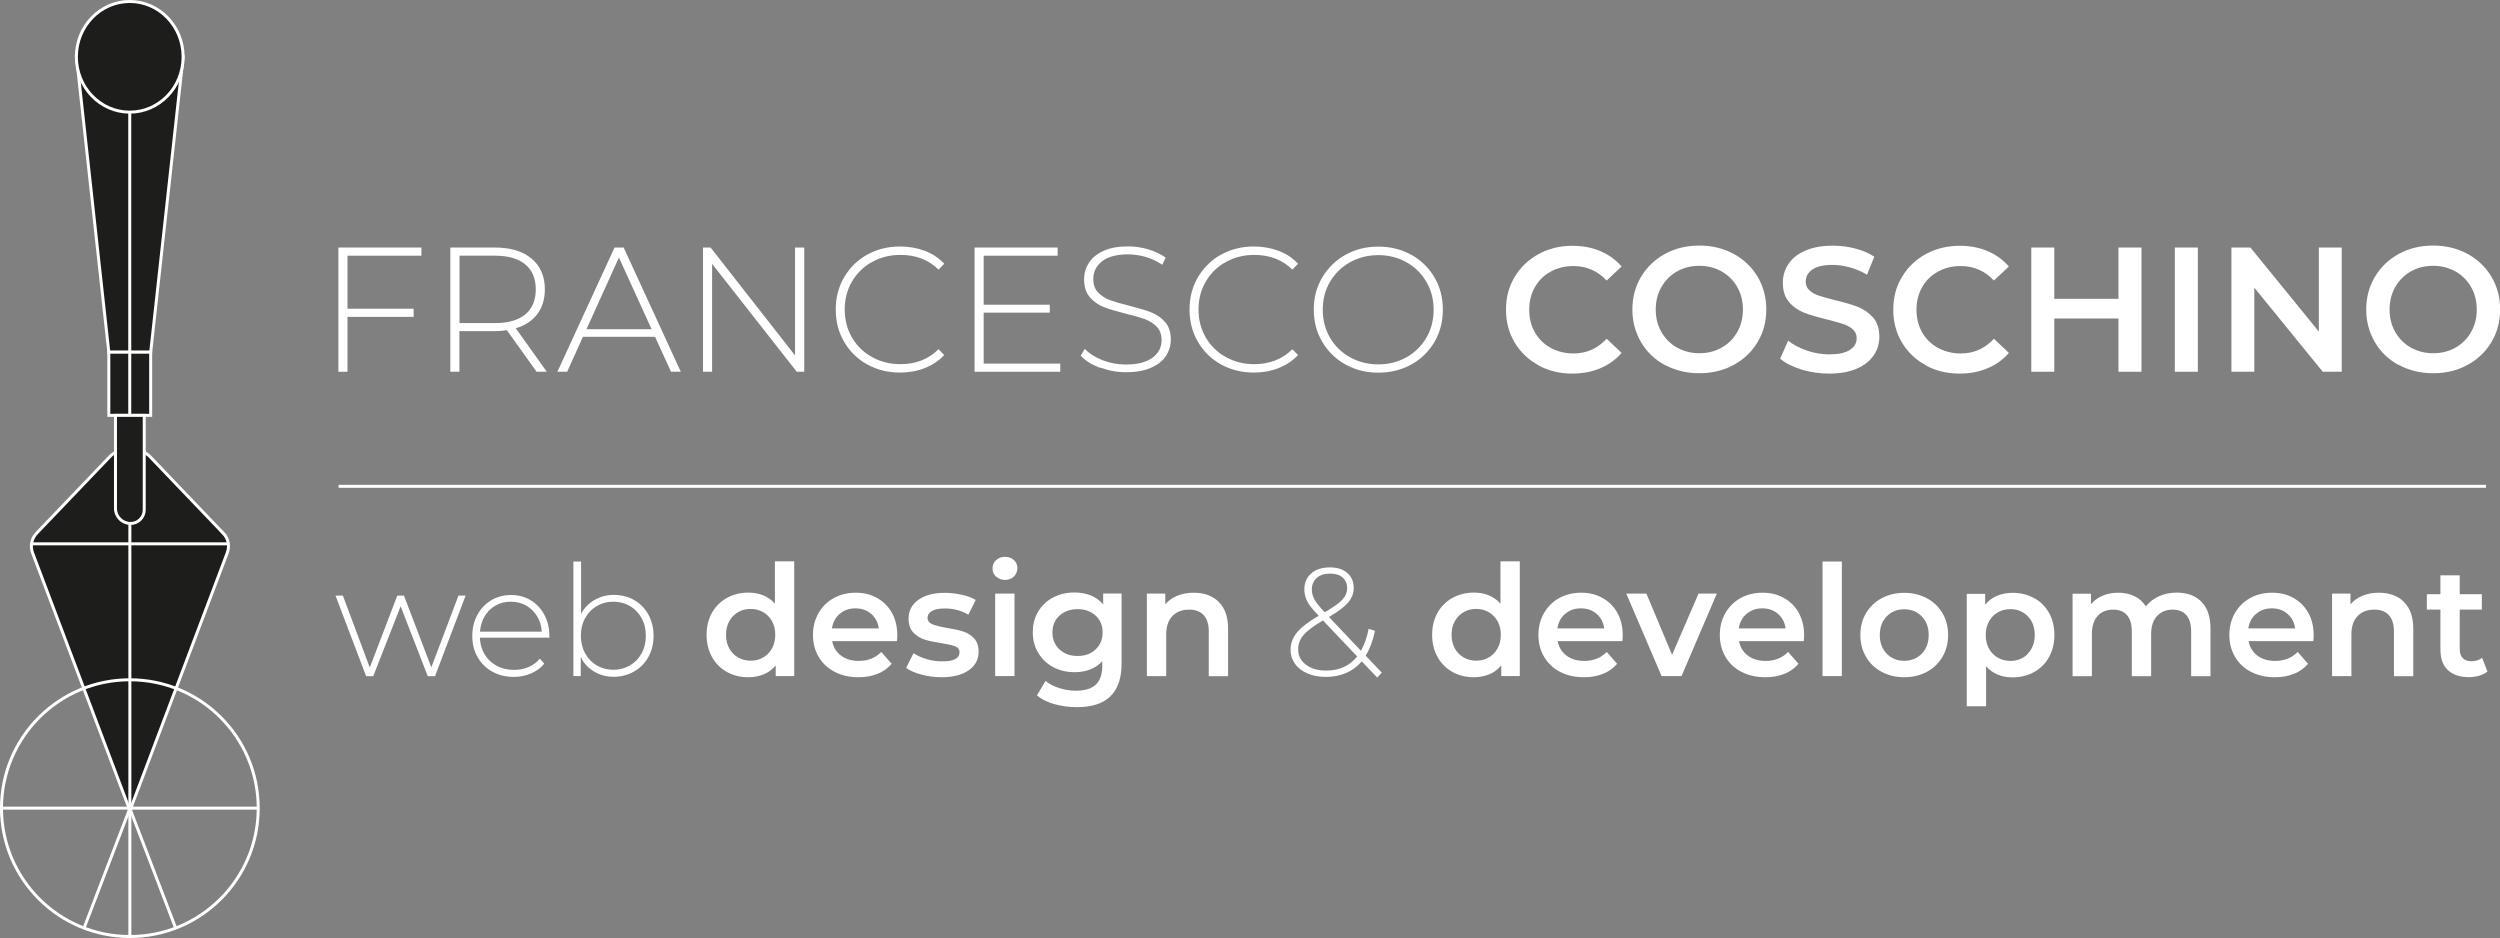 <?xml version="1.0" encoding="UTF-8"?><svg id="Livello_2" xmlns="http://www.w3.org/2000/svg" viewBox="0 0 217.35 81.55"><rect x="0" y="0" width="217.35" height="81.55" fill="#808080" stroke="none"/><defs><style>.cls-1{fill:#fff;}.cls-2{isolation:isolate;}.cls-3{fill:#1d1d1b;}.cls-3,.cls-4{stroke:#fff;stroke-miterlimit:10;stroke-width:.26px;}.cls-4{fill:none;}</style></defs><g id="footer"><g id="Livello_1-2"><path class="cls-3" d="m19.41,46.36l-6.39-6.68c-.31-.32-.73-.5-1.17-.5h-1.11c-.44,0-.87.18-1.17.5l-6.39,6.68c-.43.45-.57,1.11-.35,1.7l8.33,22.05s.14.36.27,0l8.33-22.05c.22-.58.09-1.25-.35-1.7h0Z"/><polygon class="cls-3" points="6.65 4.94 15.92 4.94 13.1 30.62 9.46 30.62 6.65 4.94"/><rect class="cls-3" x="9.46" y="30.62" width="3.64" height="5.49"/><line class="cls-4" x1="11.28" y1=".13" x2="11.28" y2="36.11"/><line class="cls-4" x1="6.64" y1="4.94" x2="15.98" y2="4.94"/><ellipse class="cls-3" cx="11.28" cy="4.94" rx="4.64" ry="4.81"/><path class="cls-3" d="m10.04,36.11h2.5v8.21c0,.66-.53,1.19-1.19,1.19h0c-.72,0-1.31-.59-1.31-1.31v-8.09h0Z"/><line class="cls-4" x1="11.29" y1="45.52" x2="11.29" y2="81.42"/><line class="cls-4" x1="2.72" y1="47.28" x2="19.85" y2="47.28"/><circle class="cls-4" cx="11.29" cy="70.26" r="11.16"/><line class="cls-4" x1=".13" y1="70.26" x2="22.45" y2="70.26"/><line class="cls-4" x1="7.32" y1="80.65" x2="11.31" y2="70.23"/><line class="cls-4" x1="11.28" y1="70.26" x2="15.27" y2="80.68"/><g class="cls-2"><g class="cls-2"><path class="cls-1" d="m30.21,22.23v4.61h5.75v.71h-5.75v4.77h-.79v-10.8h7.22v.71h-6.43Z"/><path class="cls-1" d="m46.65,32.32l-2.58-3.61c-.38.05-.73.08-1.05.08h-3.08v3.53h-.79v-10.8h3.87c1.36,0,2.42.32,3.19.96.77.64,1.16,1.53,1.16,2.68,0,.85-.22,1.57-.66,2.15-.44.58-1.06.99-1.87,1.23l2.7,3.78h-.89Zm-3.62-4.23c1.15,0,2.03-.25,2.64-.76.61-.51.91-1.23.91-2.17s-.3-1.66-.91-2.17c-.61-.51-1.49-.76-2.64-.76h-3.08v5.86h3.08Z"/><path class="cls-1" d="m56.94,29.28h-6.26l-1.37,3.04h-.85l4.97-10.8h.79l4.97,10.8h-.85l-1.39-3.04Zm-.29-.66l-2.84-6.23-2.82,6.23h5.66Z"/><path class="cls-1" d="m69.92,21.52v10.8h-.65l-7.36-9.38v9.38h-.79v-10.8h.66l7.34,9.38v-9.38h.79Z"/><path class="cls-1" d="m75.39,31.68c-.85-.47-1.52-1.13-2-1.96-.49-.83-.73-1.77-.73-2.81s.24-1.97.73-2.81c.49-.83,1.16-1.49,2-1.96.85-.47,1.8-.71,2.86-.71.78,0,1.5.13,2.16.38.66.25,1.22.62,1.68,1.12l-.49.51c-.86-.85-1.97-1.28-3.32-1.28-.9,0-1.73.21-2.47.62-.74.41-1.32.98-1.74,1.7-.42.72-.63,1.53-.63,2.43s.21,1.7.63,2.43c.42.72,1,1.29,1.74,1.7.74.41,1.56.62,2.47.62,1.34,0,2.44-.43,3.32-1.3l.49.51c-.46.49-1.03.87-1.69,1.13-.66.26-1.38.39-2.15.39-1.06,0-2.01-.24-2.86-.71Z"/><path class="cls-1" d="m92.18,31.61v.71h-7.45v-10.8h7.22v.71h-6.43v4.26h5.75v.69h-5.75v4.43h6.66Z"/><path class="cls-1" d="m95.63,31.98c-.71-.27-1.27-.62-1.67-1.06l.35-.59c.38.4.89.73,1.53.98.64.25,1.32.38,2.03.38,1.03,0,1.8-.2,2.33-.59.52-.39.79-.9.79-1.53,0-.48-.14-.87-.42-1.16-.28-.29-.62-.51-1.03-.66-.41-.15-.97-.31-1.67-.48-.79-.2-1.43-.39-1.9-.57-.48-.19-.88-.47-1.22-.86-.33-.39-.5-.9-.5-1.55,0-.52.14-1,.42-1.44.28-.44.7-.78,1.27-1.04.57-.26,1.28-.39,2.14-.39.6,0,1.18.09,1.76.26.58.17,1.07.41,1.5.71l-.29.63c-.43-.3-.91-.52-1.43-.68-.52-.15-1.03-.23-1.53-.23-1,0-1.75.2-2.27.6-.51.4-.77.92-.77,1.56,0,.48.14.87.42,1.16.28.29.62.51,1.03.66.41.15.97.32,1.68.49.79.2,1.42.39,1.9.57.47.19.88.47,1.21.84.33.38.5.88.5,1.52,0,.52-.14,1-.42,1.43-.28.43-.72.78-1.3,1.03-.59.26-1.31.39-2.16.39-.79,0-1.54-.14-2.26-.41Z"/></g><g class="cls-2"><path class="cls-1" d="m106.15,31.68c-.85-.47-1.52-1.13-2-1.96-.49-.83-.73-1.77-.73-2.81s.24-1.97.73-2.81c.49-.83,1.16-1.49,2-1.96.85-.47,1.8-.71,2.86-.71.78,0,1.5.13,2.16.38.66.25,1.22.62,1.68,1.12l-.49.51c-.86-.85-1.97-1.28-3.32-1.28-.9,0-1.73.21-2.47.62-.74.41-1.32.98-1.74,1.7-.42.72-.63,1.53-.63,2.43s.21,1.7.63,2.43c.42.72,1,1.29,1.74,1.7.74.41,1.56.62,2.47.62,1.34,0,2.44-.43,3.32-1.3l.49.51c-.46.49-1.03.87-1.69,1.13-.66.26-1.38.39-2.15.39-1.06,0-2.01-.24-2.86-.71Z"/></g><g class="cls-2"><path class="cls-1" d="m116.96,31.68c-.85-.48-1.52-1.13-2.01-1.97-.49-.83-.73-1.76-.73-2.79s.24-1.96.73-2.79c.49-.83,1.16-1.49,2.01-1.97.85-.48,1.81-.72,2.87-.72s2.02.24,2.87.71c.85.47,1.52,1.13,2.01,1.96.49.83.73,1.77.73,2.81s-.24,1.97-.73,2.81c-.49.83-1.16,1.49-2.01,1.96-.85.47-1.81.71-2.87.71s-2.02-.24-2.87-.72Zm5.32-.62c.73-.41,1.31-.98,1.73-1.7.42-.72.63-1.53.63-2.43s-.21-1.7-.63-2.43c-.42-.72-1-1.29-1.73-1.7-.73-.41-1.55-.62-2.45-.62s-1.72.21-2.46.62c-.74.41-1.31.98-1.74,1.7-.42.72-.63,1.53-.63,2.43s.21,1.7.63,2.43c.42.72,1,1.29,1.74,1.7.74.41,1.56.62,2.46.62s1.72-.21,2.45-.62Z"/></g><g class="cls-2"><path class="cls-1" d="m133.75,31.75c-.88-.48-1.57-1.14-2.07-1.98-.5-.84-.75-1.79-.75-2.85s.25-2.01.76-2.85c.5-.84,1.2-1.5,2.07-1.98.88-.48,1.86-.72,2.95-.72.88,0,1.69.15,2.42.46.73.31,1.35.76,1.85,1.34l-1.3,1.22c-.78-.84-1.74-1.26-2.88-1.26-.74,0-1.4.16-1.99.49-.59.32-1.04.77-1.37,1.35-.33.58-.49,1.23-.49,1.96s.16,1.38.49,1.96c.33.58.79,1.03,1.37,1.35s1.25.49,1.99.49c1.14,0,2.1-.43,2.88-1.28l1.3,1.23c-.5.59-1.12,1.03-1.86,1.34-.74.31-1.54.46-2.43.46-1.09,0-2.07-.24-2.95-.72Z"/></g><g class="cls-2"><path class="cls-1" d="m144.76,31.75c-.88-.48-1.58-1.14-2.08-1.99s-.76-1.8-.76-2.85.25-2,.76-2.85,1.2-1.51,2.08-1.99c.88-.48,1.88-.72,2.98-.72s2.09.24,2.98.72c.88.48,1.58,1.14,2.08,1.98.5.84.76,1.79.76,2.85s-.25,2.01-.76,2.85c-.5.84-1.2,1.5-2.08,1.98-.88.48-1.88.72-2.98.72s-2.09-.24-2.98-.72Zm4.92-1.53c.58-.32,1.03-.78,1.36-1.36.33-.58.49-1.23.49-1.95s-.16-1.37-.49-1.95c-.33-.58-.78-1.03-1.36-1.36-.58-.32-1.22-.49-1.94-.49s-1.37.16-1.94.49c-.58.32-1.03.78-1.36,1.36-.33.58-.49,1.23-.49,1.95s.16,1.37.49,1.95c.33.58.78,1.03,1.36,1.36.58.32,1.22.49,1.94.49s1.37-.16,1.94-.49Z"/><path class="cls-1" d="m156.61,32.12c-.78-.24-1.39-.55-1.84-.94l.69-1.56c.44.35.98.63,1.63.86.64.22,1.29.33,1.94.33.8,0,1.4-.13,1.8-.39.4-.26.59-.6.59-1.02,0-.31-.11-.56-.33-.76-.22-.2-.5-.36-.84-.47-.34-.11-.8-.24-1.39-.39-.82-.2-1.49-.39-2-.59-.51-.2-.95-.5-1.31-.92-.37-.42-.55-.98-.55-1.69,0-.6.16-1.14.49-1.63.32-.49.81-.88,1.47-1.16.65-.29,1.45-.43,2.4-.43.66,0,1.31.08,1.94.25.64.16,1.19.4,1.65.71l-.63,1.56c-.47-.28-.97-.49-1.48-.63-.51-.14-1.01-.22-1.5-.22-.79,0-1.38.13-1.77.4-.39.27-.58.62-.58,1.06,0,.31.11.56.33.76.22.2.5.35.84.46.34.11.8.24,1.39.39.8.19,1.46.38,1.97.58.51.2.95.51,1.32.92.36.41.55.97.55,1.67,0,.6-.16,1.14-.49,1.62-.32.48-.81.87-1.47,1.16-.66.29-1.46.43-2.41.43-.83,0-1.64-.12-2.41-.35Z"/><path class="cls-1" d="m167.42,31.75c-.88-.48-1.57-1.14-2.07-1.98-.5-.84-.75-1.79-.75-2.85s.25-2.01.76-2.85c.5-.84,1.2-1.5,2.07-1.98.88-.48,1.86-.72,2.95-.72.88,0,1.69.15,2.42.46.73.31,1.35.76,1.85,1.34l-1.3,1.22c-.78-.84-1.74-1.26-2.88-1.26-.74,0-1.4.16-1.99.49-.59.32-1.04.77-1.37,1.35-.33.58-.49,1.23-.49,1.96s.16,1.38.49,1.96c.33.58.79,1.03,1.37,1.35.59.32,1.25.49,1.99.49,1.14,0,2.1-.43,2.88-1.28l1.3,1.23c-.5.59-1.12,1.03-1.86,1.34-.74.31-1.54.46-2.43.46-1.09,0-2.07-.24-2.95-.72Z"/><path class="cls-1" d="m186.18,21.52v10.8h-2v-4.63h-5.58v4.63h-2v-10.8h2v4.46h5.58v-4.46h2Z"/><path class="cls-1" d="m189.08,21.52h2v10.8h-2v-10.8Z"/><path class="cls-1" d="m203.59,21.52v10.8h-1.65l-5.95-7.31v7.31h-1.99v-10.8h1.65l5.95,7.31v-7.31h1.99Z"/><path class="cls-1" d="m208.56,31.75c-.88-.48-1.58-1.14-2.08-1.99s-.76-1.8-.76-2.85.25-2,.76-2.85,1.2-1.51,2.08-1.99c.88-.48,1.88-.72,2.98-.72s2.09.24,2.98.72c.88.48,1.58,1.14,2.08,1.98.5.84.76,1.79.76,2.85s-.25,2.01-.76,2.85c-.5.84-1.2,1.5-2.08,1.98-.88.48-1.88.72-2.98.72s-2.09-.24-2.98-.72Zm4.92-1.53c.58-.32,1.03-.78,1.36-1.36.33-.58.49-1.23.49-1.95s-.16-1.37-.49-1.95c-.33-.58-.78-1.03-1.36-1.36-.58-.32-1.22-.49-1.94-.49s-1.37.16-1.94.49c-.58.32-1.03.78-1.36,1.36-.33.58-.49,1.23-.49,1.95s.16,1.37.49,1.95c.33.58.78,1.03,1.36,1.36.58.32,1.22.49,1.94.49s1.37-.16,1.94-.49Z"/></g></g><g class="cls-2"><g class="cls-2"><path class="cls-1" d="m40.48,51.78l-2.66,7.01h-.63l-2.36-6.08-2.38,6.08h-.62l-2.66-7.01h.64l2.34,6.26,2.39-6.26h.58l2.38,6.24,2.36-6.24h.62Z"/></g><g class="cls-2"><path class="cls-1" d="m47.75,55.44h-6.03c.02.55.16,1.03.42,1.46.26.43.61.75,1.05.99.44.23.94.35,1.5.35.46,0,.88-.08,1.27-.25.39-.17.71-.41.97-.73l.39.44c-.3.37-.69.65-1.15.85-.46.2-.96.3-1.5.3-.7,0-1.32-.15-1.87-.46-.55-.3-.97-.72-1.28-1.26s-.46-1.15-.46-1.84.15-1.29.44-1.83c.29-.54.69-.96,1.2-1.27.51-.3,1.08-.46,1.72-.46s1.21.15,1.71.45c.51.3.9.72,1.19,1.26.29.54.44,1.15.44,1.83v.19Zm-4.66-2.8c-.39.22-.71.53-.95.93-.24.4-.37.85-.41,1.35h5.37c-.03-.5-.16-.95-.4-1.34-.24-.39-.56-.7-.95-.93-.39-.22-.84-.34-1.33-.34s-.94.11-1.33.33Z"/><path class="cls-1" d="m55.13,52.17c.53.3.94.72,1.24,1.26.3.54.45,1.16.45,1.85s-.15,1.3-.45,1.84c-.3.54-.71.96-1.24,1.26-.53.3-1.12.46-1.77.46s-1.19-.15-1.7-.45c-.51-.3-.9-.72-1.17-1.26v1.65h-.64v-9.96h.67v4.55c.28-.52.67-.92,1.17-1.21.5-.29,1.06-.44,1.68-.44.65,0,1.24.15,1.77.45Zm-.36,5.68c.43-.25.77-.6,1.01-1.05.25-.45.37-.96.37-1.53s-.12-1.08-.37-1.53c-.25-.45-.58-.8-1.01-1.05-.43-.25-.91-.38-1.45-.38s-1.02.13-1.44.38c-.43.25-.76.6-1.01,1.05-.25.45-.37.96-.37,1.53s.12,1.08.37,1.53c.25.45.58.8,1.01,1.05.42.25.91.38,1.44.38s1.02-.13,1.45-.38Z"/></g><g class="cls-2"><path class="cls-1" d="m69.05,48.82v9.96h-1.61v-.93c-.28.34-.62.6-1.03.77-.41.17-.86.26-1.35.26-.69,0-1.31-.15-1.86-.46-.55-.3-.98-.74-1.3-1.3-.31-.56-.47-1.2-.47-1.93s.16-1.36.47-1.92c.31-.55.75-.98,1.3-1.29.55-.3,1.17-.46,1.86-.46.47,0,.91.08,1.3.24.39.16.73.4,1.01.72v-3.68h1.68Zm-2.7,8.34c.32-.18.58-.45.77-.79.19-.34.28-.73.28-1.18s-.09-.84-.28-1.18c-.19-.34-.44-.6-.77-.79-.32-.18-.68-.28-1.09-.28s-.77.09-1.09.28c-.32.18-.58.45-.77.79-.19.34-.28.73-.28,1.18s.09.84.28,1.18c.19.34.44.6.77.79.32.18.68.28,1.09.28s.77-.09,1.09-.28Z"/><path class="cls-1" d="m77.97,55.74h-5.62c.1.53.36.95.77,1.26.42.31.93.46,1.55.46.79,0,1.44-.26,1.95-.78l.9,1.03c-.32.38-.73.68-1.22.87-.49.2-1.05.3-1.66.3-.79,0-1.48-.16-2.08-.47-.6-.31-1.06-.75-1.39-1.31-.33-.56-.49-1.19-.49-1.9s.16-1.33.48-1.89c.32-.56.76-1,1.32-1.31.56-.31,1.2-.47,1.91-.47s1.32.15,1.87.46c.55.31.98.74,1.29,1.3.31.56.46,1.21.46,1.94,0,.12,0,.28-.03.5Zm-4.96-2.38c-.37.32-.6.74-.68,1.27h4.07c-.07-.52-.29-.94-.66-1.26-.37-.32-.82-.48-1.37-.48s-.99.16-1.36.48Z"/><path class="cls-1" d="m80.11,58.65c-.56-.15-1-.34-1.33-.58l.64-1.28c.32.21.71.39,1.16.52.45.13.9.19,1.34.19,1,0,1.5-.26,1.5-.79,0-.25-.13-.42-.38-.52-.26-.1-.66-.19-1.23-.28-.59-.09-1.07-.19-1.44-.31-.37-.12-.69-.32-.97-.61-.27-.29-.41-.7-.41-1.21,0-.68.28-1.22.85-1.63.57-.41,1.34-.61,2.3-.61.49,0,.98.06,1.48.17.49.11.89.26,1.21.45l-.64,1.28c-.61-.36-1.29-.54-2.05-.54-.49,0-.87.07-1.12.22s-.38.34-.38.58c0,.27.14.46.41.57.27.11.7.22,1.27.32.57.09,1.04.19,1.41.31.37.12.68.31.95.59.26.28.4.67.4,1.18,0,.67-.29,1.21-.87,1.61-.58.4-1.37.6-2.38.6-.58,0-1.15-.08-1.7-.23Z"/><path class="cls-1" d="m86.6,50.14c-.21-.19-.31-.43-.31-.72s.1-.53.31-.72c.21-.19.46-.29.77-.29s.56.09.77.28c.21.18.31.41.31.69,0,.3-.1.54-.3.74-.2.2-.46.3-.77.3s-.56-.1-.77-.29Zm-.08,1.47h1.68v7.17h-1.68v-7.17Z"/><path class="cls-1" d="m97.51,51.61v6.08c0,2.52-1.29,3.79-3.87,3.79-.69,0-1.34-.09-1.96-.26-.62-.17-1.13-.43-1.53-.76l.75-1.26c.31.26.71.47,1.19.62.48.16.96.23,1.46.23.79,0,1.36-.18,1.73-.54.37-.36.55-.9.55-1.64v-.38c-.29.31-.64.55-1.05.71-.41.16-.86.24-1.36.24-.68,0-1.3-.15-1.85-.44-.55-.29-.98-.7-1.3-1.23-.32-.53-.48-1.13-.48-1.81s.16-1.28.48-1.81c.32-.52.75-.93,1.3-1.21.55-.29,1.17-.43,1.85-.43.52,0,.99.09,1.42.26.42.17.78.43,1.07.78v-.95h1.6Zm-2.26,4.85c.41-.38.61-.87.61-1.48s-.2-1.09-.61-1.46c-.41-.38-.93-.56-1.56-.56s-1.17.19-1.58.56c-.41.38-.61.86-.61,1.46s.2,1.1.61,1.48c.41.38.93.57,1.58.57s1.16-.19,1.56-.57Z"/><path class="cls-1" d="m105.95,52.33c.55.53.82,1.31.82,2.35v4.11h-1.68v-3.89c0-.63-.15-1.1-.44-1.42-.3-.32-.72-.48-1.26-.48-.62,0-1.11.19-1.46.56-.36.37-.54.91-.54,1.6v3.62h-1.68v-7.17h1.6v.93c.28-.33.63-.58,1.05-.75.42-.17.89-.26,1.42-.26.9,0,1.63.26,2.17.79Z"/></g><g class="cls-2"><path class="cls-1" d="m119.75,58.92l-1.36-1.42c-.38.45-.84.79-1.37,1.01-.53.23-1.11.34-1.76.34-.59,0-1.12-.1-1.58-.3-.47-.2-.83-.47-1.09-.83-.26-.36-.39-.77-.39-1.22,0-.55.18-1.04.55-1.5.37-.45.99-.94,1.88-1.46v-.03c-.48-.48-.8-.89-.97-1.21-.17-.33-.26-.68-.26-1.05,0-.58.2-1.05.6-1.4.4-.35.94-.52,1.62-.52.64,0,1.14.16,1.51.48.37.32.56.75.56,1.31,0,.47-.16.88-.48,1.26-.32.37-.87.79-1.67,1.26l2.78,2.94c.3-.54.53-1.17.67-1.91l.55.17c-.18.87-.45,1.59-.81,2.16l1.4,1.48-.4.44Zm-1.76-1.85l-2.97-3.13c-.82.48-1.39.91-1.7,1.28-.31.37-.46.78-.46,1.24,0,.55.23.99.68,1.33.45.34,1.04.51,1.75.51,1.15,0,2.04-.41,2.7-1.22Zm-3.72-4.96c.15.27.45.65.9,1.12.74-.43,1.25-.79,1.53-1.09.28-.3.42-.63.42-1,0-.39-.13-.7-.39-.93-.26-.23-.62-.34-1.09-.34-.5,0-.89.13-1.17.38-.28.26-.42.59-.42,1.01,0,.3.08.58.23.85Z"/></g><g class="cls-2"><path class="cls-1" d="m132.13,48.82v9.96h-1.61v-.93c-.28.34-.62.6-1.03.77-.41.17-.86.26-1.35.26-.69,0-1.31-.15-1.86-.46-.55-.3-.98-.74-1.3-1.3-.31-.56-.47-1.2-.47-1.93s.16-1.36.47-1.92c.31-.55.74-.98,1.3-1.29.55-.3,1.17-.46,1.86-.46.47,0,.91.08,1.3.24.39.16.73.4,1.01.72v-3.68h1.68Zm-2.7,8.34c.32-.18.58-.45.77-.79.19-.34.28-.73.28-1.18s-.09-.84-.28-1.18c-.19-.34-.44-.6-.77-.79-.32-.18-.68-.28-1.09-.28s-.77.09-1.09.28c-.32.18-.58.45-.77.79-.19.34-.28.73-.28,1.18s.09.84.28,1.18c.19.34.44.6.77.79.32.18.68.28,1.09.28s.77-.09,1.09-.28Z"/></g><g class="cls-2"><path class="cls-1" d="m141.04,55.74h-5.62c.1.53.36.95.77,1.26s.93.46,1.55.46c.79,0,1.44-.26,1.95-.78l.9,1.03c-.32.38-.73.68-1.22.87-.49.2-1.05.3-1.66.3-.79,0-1.48-.16-2.08-.47-.6-.31-1.06-.75-1.39-1.31-.33-.56-.49-1.19-.49-1.9s.16-1.33.48-1.89c.32-.56.76-1,1.32-1.31.56-.31,1.2-.47,1.91-.47s1.32.15,1.87.46c.55.31.98.74,1.29,1.3.31.56.46,1.21.46,1.94,0,.12,0,.28-.03.5Zm-4.96-2.38c-.37.32-.6.74-.68,1.27h4.07c-.07-.52-.29-.94-.66-1.26-.37-.32-.82-.48-1.37-.48s-.99.16-1.36.48Z"/></g><g class="cls-2"><path class="cls-1" d="m149.26,51.61l-3.07,7.17h-1.73l-3.07-7.17h1.75l2.23,5.32,2.3-5.32h1.61Z"/></g><g class="cls-2"><path class="cls-1" d="m156.81,55.74h-5.62c.1.53.36.95.77,1.26.42.31.93.46,1.55.46.79,0,1.44-.26,1.95-.78l.9,1.03c-.32.38-.73.68-1.22.87-.49.2-1.05.3-1.66.3-.79,0-1.48-.16-2.08-.47-.6-.31-1.06-.75-1.39-1.31-.33-.56-.49-1.19-.49-1.9s.16-1.33.48-1.89c.32-.56.76-1,1.32-1.31.56-.31,1.2-.47,1.91-.47s1.32.15,1.87.46c.55.31.98.74,1.29,1.3.31.56.46,1.21.46,1.94,0,.12,0,.28-.03.5Zm-4.96-2.38c-.37.32-.6.74-.68,1.27h4.07c-.07-.52-.29-.94-.66-1.26-.37-.32-.82-.48-1.37-.48s-.99.16-1.36.48Z"/><path class="cls-1" d="m158.45,48.82h1.68v9.96h-1.68v-9.96Z"/><path class="cls-1" d="m163.59,58.41c-.58-.31-1.04-.75-1.36-1.31-.33-.56-.49-1.19-.49-1.9s.16-1.34.49-1.89c.33-.55.78-.99,1.36-1.3.58-.31,1.24-.47,1.96-.47s1.39.16,1.97.47c.58.31,1.04.75,1.36,1.3.33.56.49,1.19.49,1.89s-.16,1.34-.49,1.9c-.33.56-.78,1-1.36,1.31-.58.31-1.24.47-1.97.47s-1.38-.16-1.96-.47Zm3.49-1.58c.4-.41.6-.95.6-1.62s-.2-1.21-.6-1.62c-.4-.41-.91-.62-1.53-.62s-1.13.21-1.52.62c-.4.41-.6.95-.6,1.62s.2,1.21.6,1.62c.4.41.91.62,1.52.62s1.13-.21,1.53-.62Z"/><path class="cls-1" d="m176.84,51.99c.55.3.98.73,1.3,1.29.31.56.47,1.19.47,1.92s-.16,1.37-.47,1.93c-.31.56-.74.99-1.3,1.3-.55.3-1.17.46-1.87.46-.97,0-1.73-.32-2.3-.97v3.48h-1.68v-9.77h1.6v.94c.28-.34.62-.6,1.03-.77.41-.17.86-.26,1.35-.26.7,0,1.32.15,1.87.46Zm-.54,4.83c.4-.41.6-.95.6-1.62s-.2-1.21-.6-1.62c-.4-.41-.91-.62-1.52-.62-.4,0-.77.09-1.09.28-.32.18-.58.45-.77.79-.19.34-.28.73-.28,1.18s.09.84.28,1.18c.19.34.44.6.77.79.32.18.68.28,1.09.28.62,0,1.13-.21,1.52-.62Z"/></g><g class="cls-2"><path class="cls-1" d="m191.39,52.32c.53.52.79,1.31.79,2.36v4.11h-1.68v-3.89c0-.63-.14-1.1-.42-1.42-.28-.32-.68-.48-1.19-.48-.56,0-1.02.19-1.36.56-.34.37-.51.9-.51,1.59v3.64h-1.68v-3.89c0-.63-.14-1.1-.42-1.42-.28-.32-.68-.48-1.19-.48-.57,0-1.03.18-1.36.55-.34.37-.5.9-.5,1.6v3.64h-1.68v-7.17h1.6v.91c.27-.32.6-.57,1.01-.74.4-.17.85-.26,1.34-.26.54,0,1.01.1,1.43.3.42.2.75.5.99.89.3-.38.68-.67,1.14-.88.47-.21.98-.32,1.54-.32.9,0,1.62.26,2.15.79Z"/></g><g class="cls-2"><path class="cls-1" d="m201.11,55.74h-5.62c.1.53.36.95.77,1.26s.93.46,1.55.46c.79,0,1.44-.26,1.95-.78l.9,1.03c-.32.38-.73.68-1.22.87-.49.2-1.05.3-1.66.3-.79,0-1.48-.16-2.08-.47-.6-.31-1.06-.75-1.39-1.31-.33-.56-.49-1.19-.49-1.9s.16-1.33.48-1.89c.32-.56.76-1,1.32-1.31.56-.31,1.2-.47,1.91-.47s1.32.15,1.87.46c.55.31.98.74,1.29,1.3.31.56.46,1.21.46,1.94,0,.12,0,.28-.03.5Zm-4.96-2.38c-.37.32-.6.74-.68,1.27h4.07c-.07-.52-.29-.94-.66-1.26-.37-.32-.82-.48-1.37-.48s-.99.16-1.36.48Z"/><path class="cls-1" d="m208.99,52.33c.55.53.82,1.31.82,2.35v4.11h-1.68v-3.89c0-.63-.15-1.1-.44-1.42-.3-.32-.72-.48-1.26-.48-.62,0-1.11.19-1.46.56-.36.37-.54.91-.54,1.6v3.62h-1.68v-7.17h1.6v.93c.28-.33.63-.58,1.05-.75.42-.17.89-.26,1.42-.26.9,0,1.63.26,2.17.79Z"/><path class="cls-1" d="m216.25,58.39c-.2.16-.44.28-.72.36s-.58.12-.89.12c-.79,0-1.4-.21-1.83-.62-.43-.41-.64-1.01-.64-1.8v-3.45h-1.18v-1.34h1.18v-1.64h1.68v1.64h1.92v1.34h-1.92v3.41c0,.35.08.62.26.8.17.18.42.28.74.28.38,0,.69-.1.94-.3l.47,1.19Z"/></g></g><line class="cls-4" x1="29.44" y1="42.28" x2="216.13" y2="42.28"/></g></g></svg>